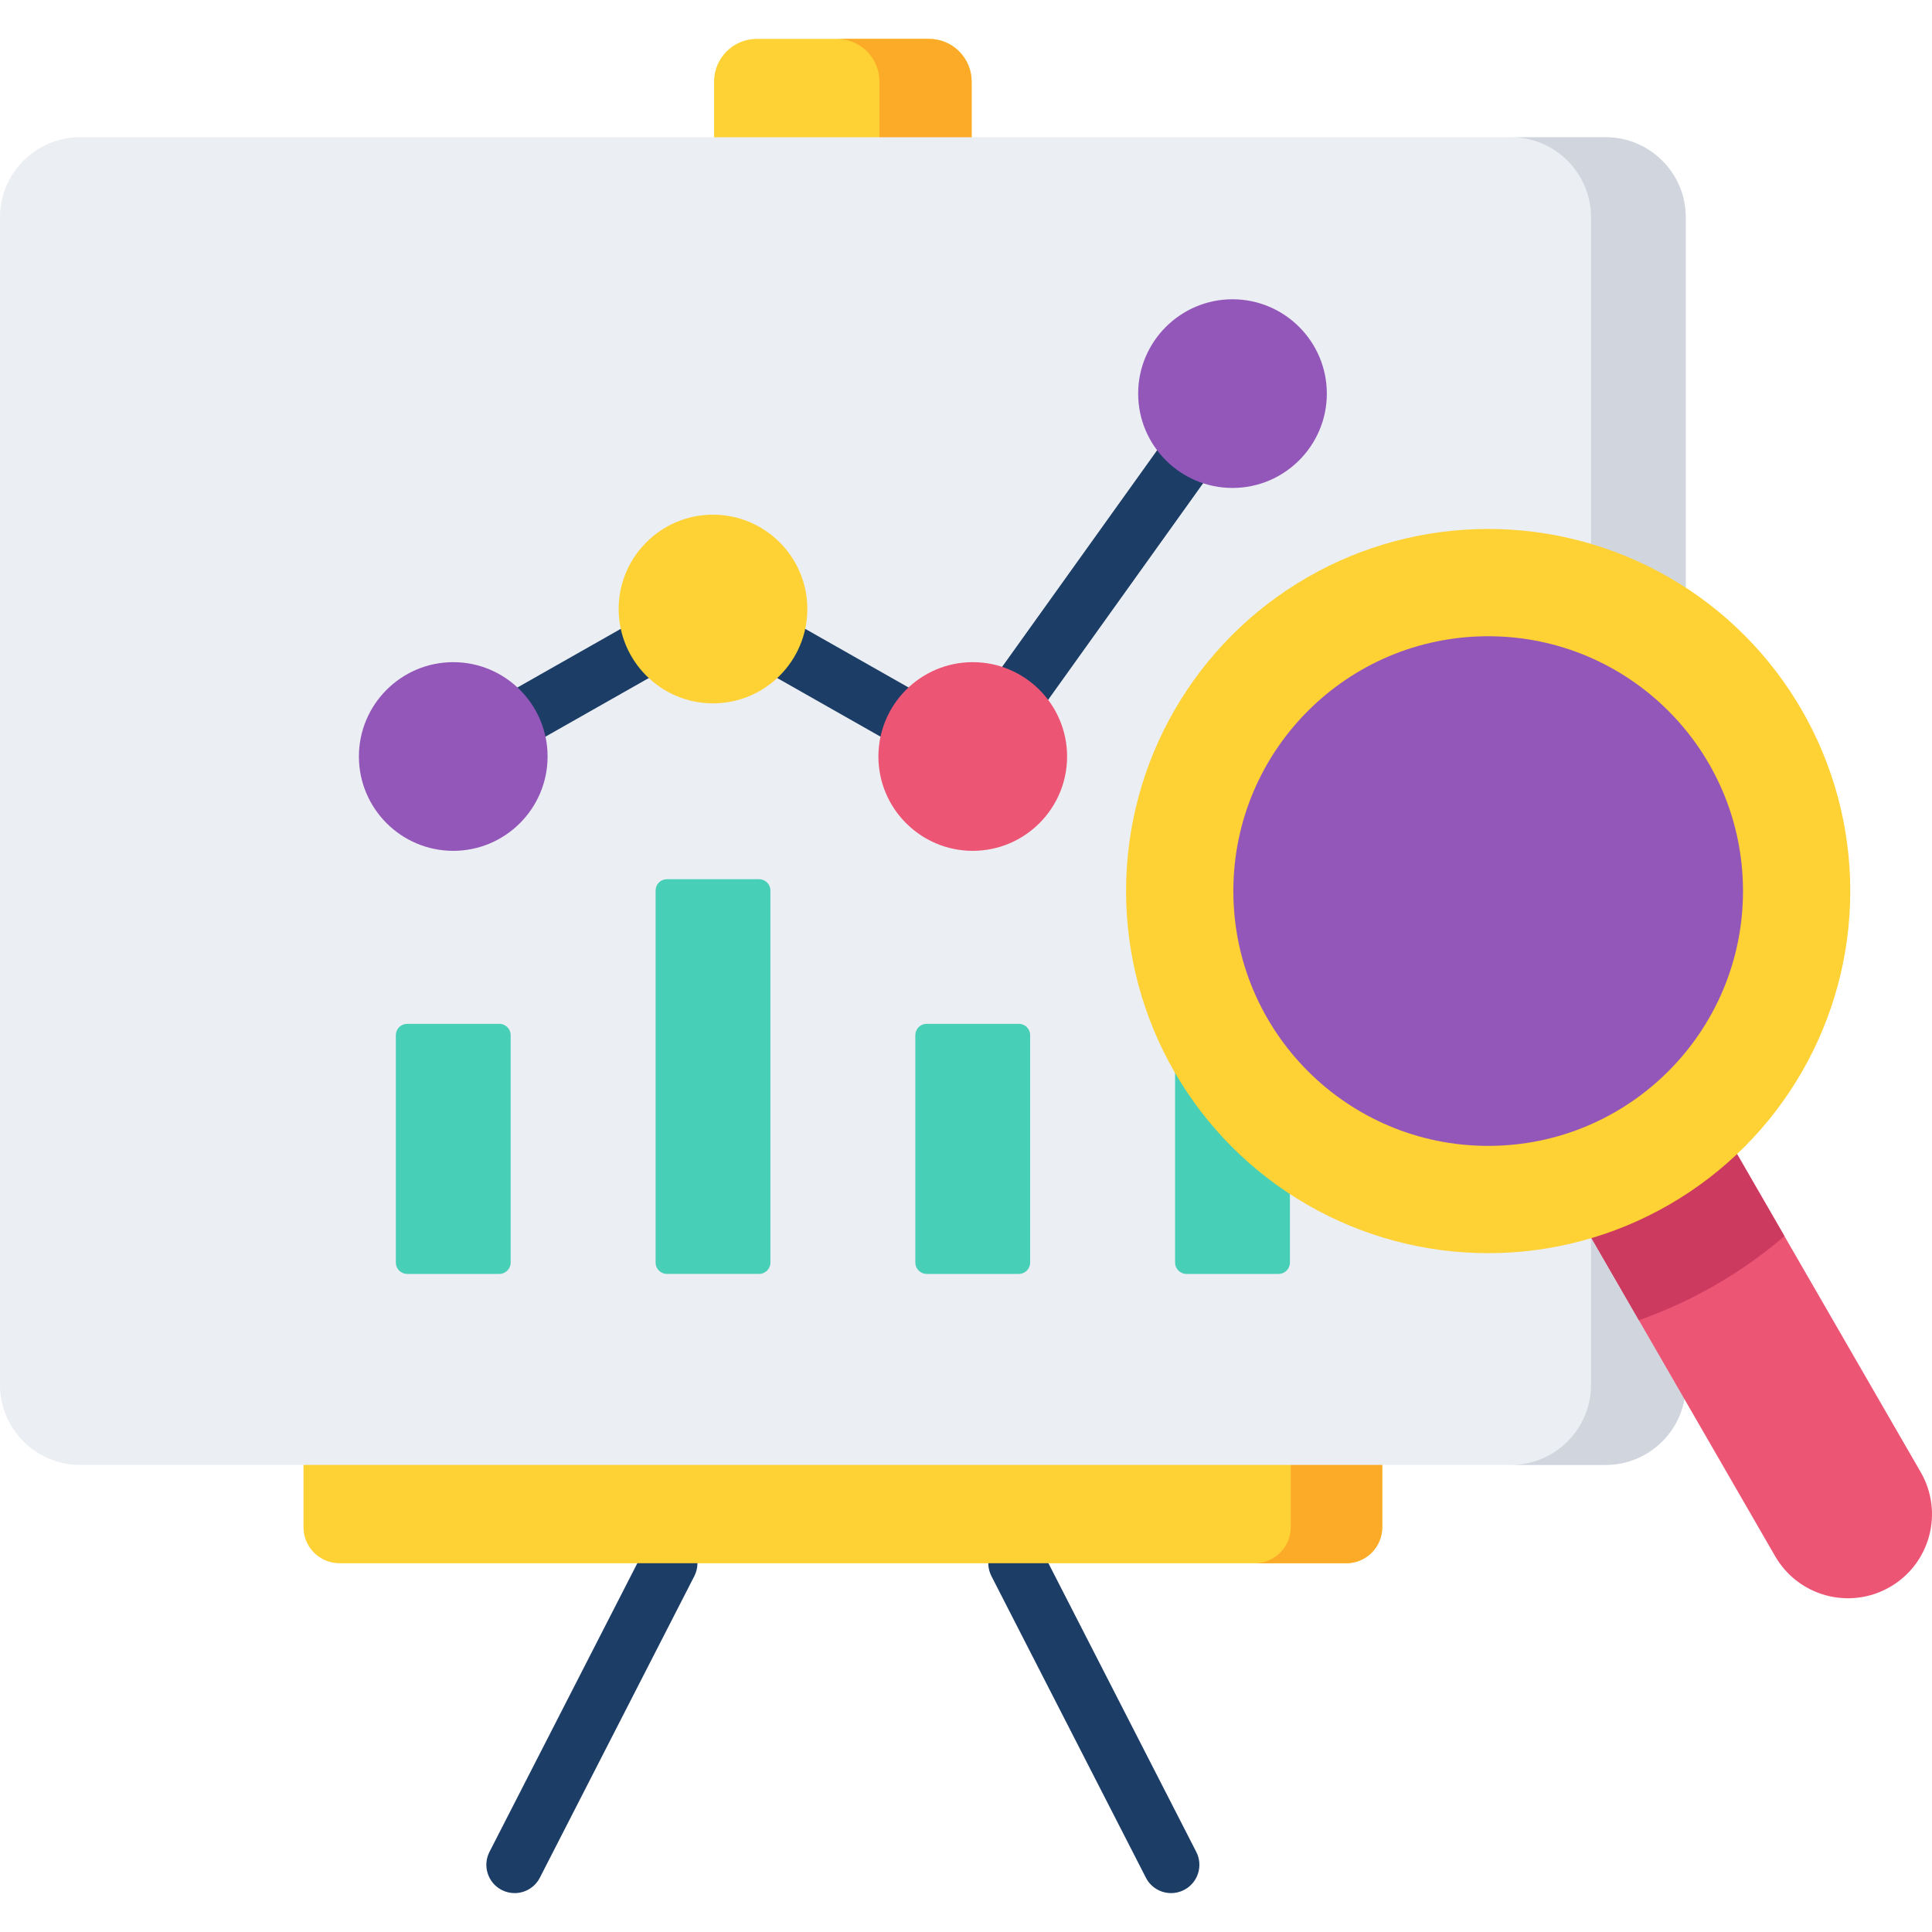 <?xml version="1.0"?>
<svg xmlns="http://www.w3.org/2000/svg" xmlns:xlink="http://www.w3.org/1999/xlink" version="1.1" id="Capa_1" x="0px" y="0px" viewBox="0 0 511.999 511.999" style="enable-background:new 0 0 511.999 511.999;" xml:space="preserve" width="512px" height="512px" class=""><g><g>
	<path style="fill:#1B3D66;" d="M310.354,501.692c-2.725,0-5.354-1.49-6.681-4.083l-40.933-79.917   c-1.888-3.687-0.431-8.206,3.256-10.095c3.687-1.884,8.206-0.431,10.094,3.257l40.933,79.917c1.888,3.687,0.431,8.206-3.256,10.095   C312.673,501.426,311.505,501.692,310.354,501.692z" data-original="#1B3D66" class=""/>
	<path style="fill:#1B3D66;" d="M136.384,501.692c-1.151,0-2.319-0.266-3.413-0.826c-3.687-1.889-5.145-6.408-3.256-10.095   l40.933-79.917c1.889-3.688,6.41-5.144,10.094-3.257c3.687,1.889,5.145,6.408,3.256,10.095l-40.933,79.917   C141.737,500.202,139.109,501.692,136.384,501.692z" data-original="#1B3D66" class=""/>
</g><path style="fill:#FED134" d="M80.428,404.72v-24.005H366.31v24.005c0,5.276-4.277,9.553-9.553,9.553H89.981  C84.705,414.273,80.428,409.996,80.428,404.72z" data-original="#F2DF33" class="" data-old_color="#fed134"/><path style="fill:#FCAB29;" d="M342.06,380.715v24.005c0,5.276-4.277,9.553-9.553,9.553h24.25c5.276,0,9.553-4.277,9.553-9.553  v-24.005H342.06z" data-original="#FCAB29"/><path style="fill:#FED134" d="M189.243,43.866V21.624c0-6.25,5.067-11.317,11.317-11.317h45.618c6.25,0,11.317,5.067,11.317,11.317  v22.241h-68.252V43.866z" data-original="#F2DF33" class="" data-old_color="#fed134"/><path style="fill:#FCAB29;" d="M246.178,10.308h-24.422c6.25,0,11.317,5.067,11.317,11.317v22.241h24.422V21.625  C257.495,15.374,252.428,10.308,246.178,10.308z" data-original="#FCAB29"/><path style="fill:#EBEEF2;" d="M425.522,36.366H21.215C9.517,36.366,0,45.883,0,57.581V367c0,11.698,9.517,21.215,21.215,21.215  h404.307c11.698,0,21.215-9.517,21.215-21.215V57.581C446.738,45.883,437.221,36.366,425.522,36.366z" data-original="#EBEEF2" class=""/><path style="fill:#D1D6DE;" d="M425.522,36.366h-25.104c11.698,0,21.215,9.517,21.215,21.215V367  c0,11.698-9.517,21.215-21.215,21.215h25.104c11.698,0,21.215-9.517,21.215-21.215V57.581  C446.738,45.883,437.221,36.366,425.522,36.366z" data-original="#D1D6DE" class=""/><g>
	<path style="fill:#1B3D66;" d="M135.335,199.336c-2.612,0-5.149-1.366-6.53-3.8c-2.044-3.603-0.781-8.18,2.822-10.225   l38.408-21.794c3.601-2.044,8.18-0.78,10.224,2.822c2.044,3.603,0.781,8.18-2.822,10.225l-38.408,21.794   C137.861,199.021,136.59,199.336,135.335,199.336z" data-original="#1B3D66" class=""/>
	<path style="fill:#1B3D66;" d="M242.566,199.336c-1.254,0-2.525-0.314-3.694-0.978l-38.408-21.794   c-3.603-2.045-4.866-6.622-2.822-10.225c2.044-3.604,6.621-4.866,10.224-2.822l38.408,21.794c3.603,2.045,4.866,6.622,2.822,10.225   C247.715,197.97,245.177,199.336,242.566,199.336z" data-original="#1B3D66" class=""/>
	<path style="fill:#1B3D66;" d="M267.965,193.759c-1.511,0-3.036-0.455-4.358-1.401c-3.368-2.411-4.145-7.096-1.734-10.464   l48.465-67.727c2.411-3.369,7.095-4.146,10.464-1.735c3.368,2.411,4.145,7.096,1.734,10.464l-48.465,67.727   C272.606,192.669,270.303,193.759,267.965,193.759z" data-original="#1B3D66" class=""/>
</g><g>
	<path style="fill:#48CFB7;" d="M104.902,274.326v60.273c0,1.657,1.343,3,3,3h24.427c1.657,0,3-1.343,3-3v-60.273   c0-1.657-1.343-3-3-3h-24.427C106.245,271.326,104.902,272.669,104.902,274.326z" data-original="#48CFB7" class=""/>
	<path style="fill:#48CFB7;" d="M173.738,235.998v98.6c0,1.657,1.343,3,3,3h24.427c1.657,0,3-1.343,3-3v-98.6c0-1.657-1.343-3-3-3   h-24.427C175.081,232.998,173.738,234.342,173.738,235.998z" data-original="#48CFB7" class=""/>
	<path style="fill:#48CFB7;" d="M242.573,274.326v60.273c0,1.657,1.343,3,3,3H270c1.657,0,3-1.343,3-3v-60.273c0-1.657-1.343-3-3-3   h-24.427C243.916,271.326,242.573,272.669,242.573,274.326z" data-original="#48CFB7" class=""/>
	<path style="fill:#48CFB7;" d="M311.409,206.111v128.488c0,1.657,1.343,3,3,3h24.427c1.657,0,3-1.343,3-3V206.111   c0-1.657-1.343-3-3-3h-24.427C312.752,203.111,311.409,204.454,311.409,206.111z" data-original="#48CFB7" class=""/>
</g><path style="fill:#ED5575;" d="M411.253,309.909l59.182,102.507c6.15,10.653,19.772,14.303,30.424,8.152l0,0  c10.653-6.15,14.302-19.772,8.152-30.424L449.83,287.637L411.253,309.909z" data-original="#ED5575" class=""/><path style="fill:#CC3A60;" d="M449.83,287.637l-38.577,22.272l23.07,39.959c6.926-2.441,13.729-5.545,20.319-9.35  c6.591-3.805,12.68-8.144,18.257-12.922L449.83,287.637z" data-original="#CC3A60" class=""/><circle style="fill:#FED134" cx="394.38" cy="236.14" r="95.96" data-original="#F2DF33" class="" data-old_color="#fed134"/><circle style="fill:#9357BA" cx="394.38" cy="236.14" r="67.53" data-original="#5C9CEE" class="" data-old_color="#9357ba"/><path style="fill:#FED134" d="M188.951,136.396c-13.785,0-25,11.215-25,25s11.215,25.001,25,25.001s25-11.216,25-25.001  S202.736,136.396,188.951,136.396z" data-original="#F2DF33" class="" data-old_color="#fed134"/><path style="fill:#9357BA" d="M120.115,175.479c-13.785,0-25,11.216-25,25.001s11.215,25.001,25,25.001s25-11.216,25-25.001  S133.9,175.479,120.115,175.479z" data-original="#5C9CEE" class="" data-old_color="#9357ba"/><path style="fill:#ED5575;" d="M257.787,175.479c-13.785,0-25,11.216-25,25.001s11.215,25.001,25,25.001  c13.786,0,25.001-11.216,25.001-25.001S271.572,175.479,257.787,175.479z" data-original="#ED5575" class=""/><path style="fill:#9357BA" d="M326.623,79.311c-13.785,0-25,11.216-25,25.001s11.215,25,25,25s25-11.215,25-25  S340.408,79.311,326.623,79.311z" data-original="#9FD479" class="active-path" data-old_color="#9357ba"/></g> </svg>
